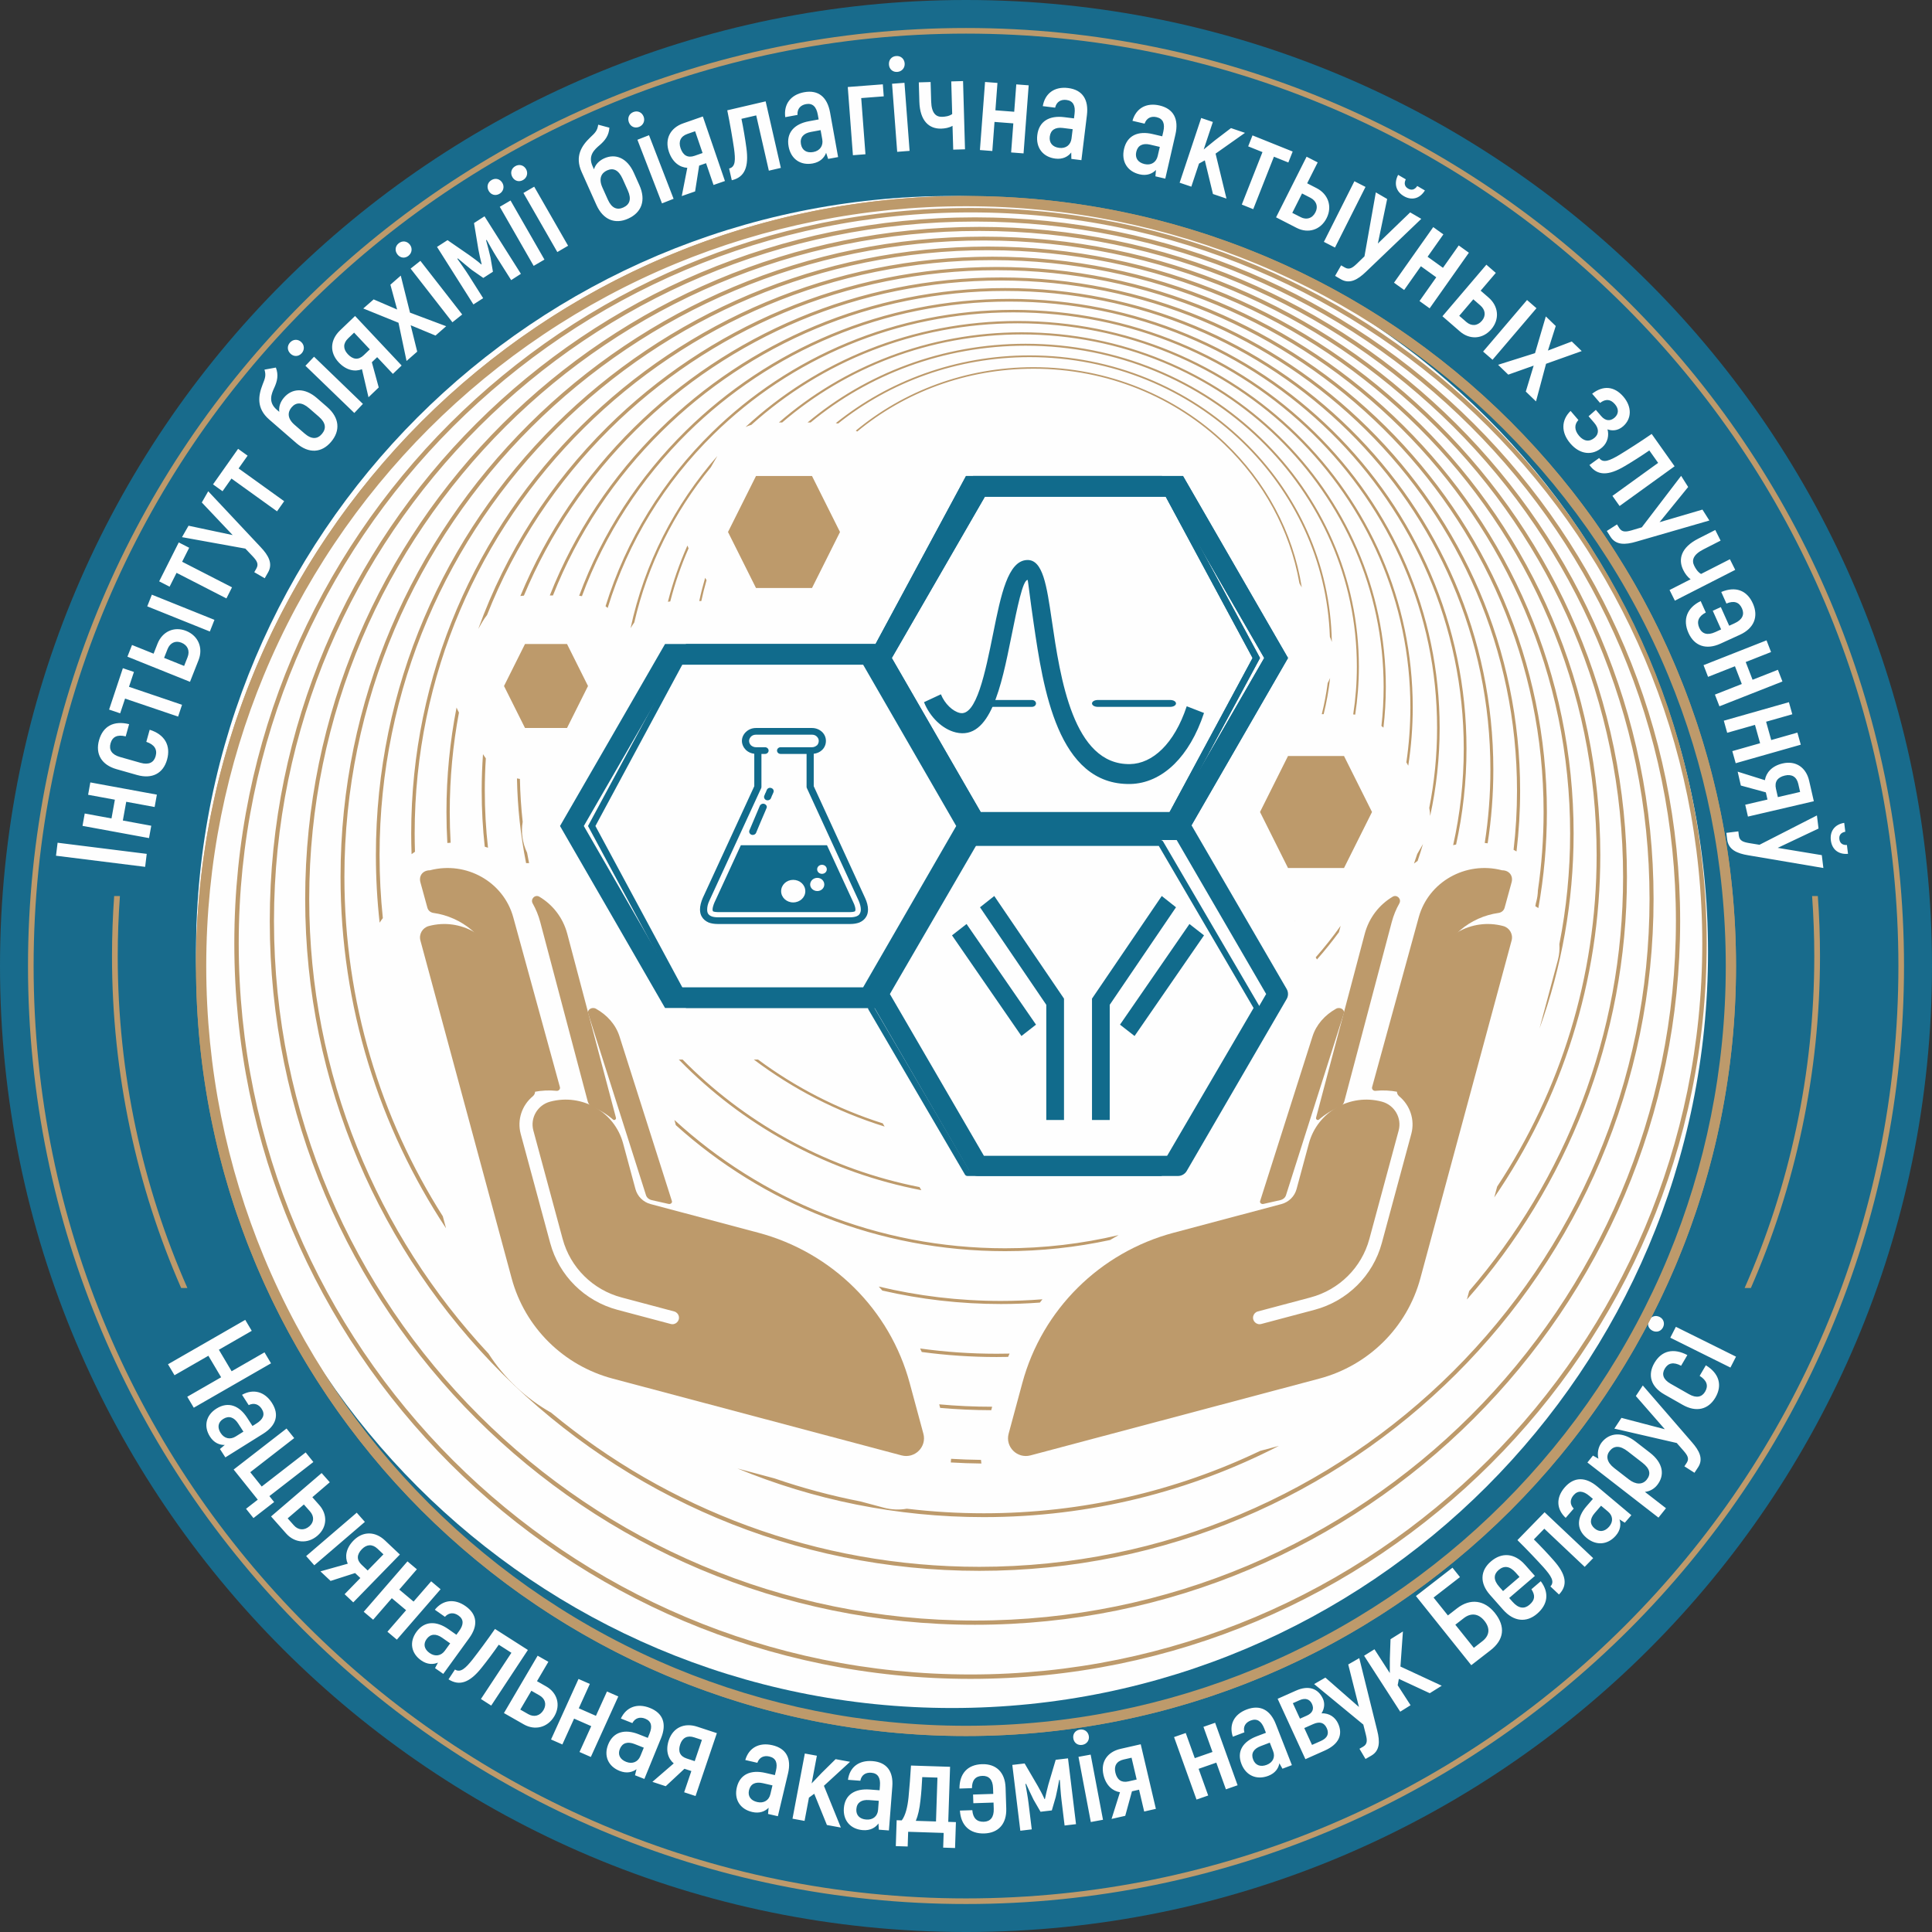 <svg width="128" height="128" viewBox="0 0 128 128" fill="none" xmlns="http://www.w3.org/2000/svg">
<rect x="0" y="0" width="128" height="128" fill="#333333" stroke="none"/>
<path fill-rule="evenodd" clip-rule="evenodd" d="M64 0C99.346 0 128 28.654 128 64C128 99.346 99.346 128 64 128C28.654 128 0 99.346 0 64C0 28.654 28.654 0 64 0Z" fill="#186B8C"/>
<path d="M17.524 89.597L15.346 90.849L14.501 89.424L16.679 88.171L16.248 87.445L11.13 90.386L11.562 91.113L13.806 89.823L14.651 91.248L12.407 92.538L12.838 93.265L17.956 90.323L17.524 89.597ZM18.013 92.94C17.532 92.194 16.78 91.993 16.036 92.409L16.476 93.092C16.834 92.917 17.144 93.039 17.339 93.341C17.58 93.714 17.434 94.032 16.991 94.31L16.727 94.475L16.377 93.933C15.851 93.117 15.117 92.836 14.346 93.319C13.638 93.761 13.476 94.504 13.916 95.186C14.18 95.594 14.545 95.741 14.89 95.732L14.572 96.001L14.931 96.556L17.432 94.992C18.297 94.451 18.526 93.735 18.013 92.94ZM15.612 95.172C15.255 95.396 14.862 95.315 14.622 94.943C14.381 94.57 14.447 94.222 14.79 94.008C15.162 93.775 15.509 93.894 15.777 94.309L16.127 94.85L15.612 95.172ZM16.3 99.961L16.792 100.576L18.162 99.513L17.848 99.121L20.761 96.862L20.252 96.227L17.34 98.486L16.58 97.537L19.492 95.278L18.984 94.643L15.48 97.361L17.078 99.357L16.3 99.961ZM21.155 99.716L20.694 99.194L21.849 98.203L21.309 97.594L17.958 100.468L18.959 101.599C19.516 102.227 20.374 102.309 21.031 101.745C21.682 101.186 21.711 100.344 21.155 99.716ZM23.634 100.22L20.283 103.094L20.823 103.704L24.174 100.829L23.634 100.22ZM19.466 101.054L19.059 100.595L20.132 99.676L20.538 100.134C20.821 100.455 20.818 100.844 20.493 101.124C20.148 101.419 19.749 101.375 19.466 101.054ZM25.504 102.057C24.863 101.451 24.042 101.427 23.415 102.07C22.911 102.587 22.839 103.155 23.04 103.599L21.23 104.107L21.902 104.741L23.526 104.219L23.874 104.548L22.831 105.619L23.405 106.161L26.494 102.992L25.504 102.057ZM24.36 104.049L23.957 103.668C23.615 103.345 23.632 102.991 23.977 102.636C24.3 102.306 24.671 102.286 25.013 102.609L25.404 102.979L24.36 104.049ZM28.566 104.766L27.4 106.109L26.453 105.314L27.619 103.97L26.995 103.445L24.098 106.785L24.722 107.31L25.959 105.884L26.905 106.68L25.668 108.106L26.293 108.631L29.19 105.291L28.566 104.766ZM30.844 106.41C30.114 105.896 29.34 105.988 28.809 106.649L29.478 107.118C29.743 106.824 30.077 106.823 30.373 107.031C30.739 107.287 30.725 107.636 30.42 108.057L30.238 108.308L29.707 107.935C28.908 107.374 28.121 107.384 27.59 108.116C27.103 108.788 27.236 109.537 27.905 110.006C28.304 110.287 28.699 110.288 29.016 110.152L28.823 110.518L29.368 110.9L31.088 108.526C31.684 107.705 31.623 106.956 30.844 106.41ZM29.471 109.366C29.225 109.705 28.831 109.776 28.465 109.519C28.1 109.263 28.029 108.916 28.265 108.59C28.521 108.238 28.888 108.219 29.294 108.505L29.825 108.877L29.471 109.366ZM29.715 111.26C30.453 111.732 31.135 111.462 31.905 110.494C32.229 110.095 32.751 109.395 33.044 108.966L33.882 109.502L31.863 112.563L32.544 112.999L34.974 109.315L32.794 107.922C32.309 108.626 31.697 109.447 31.304 109.951C30.86 110.502 30.52 110.85 30.143 110.61L29.715 111.26ZM36.185 111.729L35.577 111.383L36.331 110.098L35.62 109.694L33.387 113.495L34.706 114.247C35.438 114.664 36.282 114.46 36.727 113.703C37.163 112.96 36.918 112.146 36.185 111.729ZM35.005 113.57L34.47 113.265L35.204 112.017L35.739 112.322C36.112 112.535 36.233 112.911 36.009 113.294C35.78 113.683 35.379 113.783 35.005 113.57ZM40.214 112.065L39.482 113.678L38.346 113.178L39.078 111.565L38.328 111.235L36.508 115.245L37.258 115.575L38.035 113.863L39.171 114.362L38.394 116.074L39.144 116.404L40.964 112.394L40.214 112.065ZM43.055 113.154C42.222 112.824 41.492 113.091 41.134 113.857L41.895 114.159C42.083 113.811 42.407 113.732 42.745 113.866C43.161 114.031 43.231 114.373 43.035 114.853L42.918 115.139L42.313 114.899C41.403 114.538 40.64 114.73 40.298 115.565C39.985 116.33 40.294 117.027 41.055 117.329C41.511 117.51 41.895 117.419 42.17 117.214L42.07 117.615L42.691 117.86L43.797 115.155C44.179 114.219 43.942 113.505 43.055 113.154ZM42.425 116.345C42.267 116.731 41.901 116.892 41.484 116.727C41.068 116.562 40.916 116.241 41.068 115.87C41.232 115.468 41.584 115.365 42.048 115.549L42.653 115.788L42.425 116.345ZM46.193 114.398C45.35 114.121 44.598 114.444 44.311 115.29C44.08 115.97 44.262 116.513 44.637 116.83L43.223 118.052L44.106 118.342L45.346 117.186L45.804 117.336L45.327 118.743L46.082 118.991L47.494 114.825L46.193 114.398ZM46.027 116.68L45.497 116.506C45.047 116.358 44.908 116.031 45.066 115.565C45.213 115.13 45.54 114.956 45.989 115.104L46.503 115.272L46.027 116.68ZM51.166 115.623C50.292 115.422 49.612 115.796 49.377 116.606L50.176 116.79C50.308 116.418 50.616 116.292 50.971 116.373C51.408 116.474 51.53 116.802 51.41 117.305L51.339 117.605L50.704 117.459C49.748 117.239 49.024 117.544 48.816 118.42C48.626 119.224 49.038 119.866 49.838 120.05C50.316 120.16 50.681 120.013 50.922 119.768L50.885 120.179L51.536 120.329L52.21 117.489C52.443 116.507 52.098 115.837 51.166 115.623ZM51.039 118.871C50.943 119.277 50.605 119.49 50.168 119.39C49.731 119.289 49.532 118.995 49.624 118.606C49.724 118.184 50.056 118.029 50.543 118.141L51.178 118.287L51.039 118.871ZM54.785 120.911L55.709 121.08L54.587 118.314L56.318 116.724L55.361 116.549L54.44 117.457L53.773 118.157L54.12 116.321L53.322 116.175L52.505 120.493L53.304 120.639L53.595 119.099L53.945 118.841L54.785 120.911ZM57.797 116.677C56.902 116.61 56.288 117.082 56.181 117.918L57 117.979C57.072 117.592 57.357 117.421 57.72 117.448C58.167 117.482 58.339 117.787 58.299 118.302L58.275 118.61L57.626 118.561C56.646 118.488 55.978 118.897 55.908 119.795C55.845 120.617 56.352 121.19 57.171 121.252C57.66 121.288 57.999 121.088 58.199 120.81L58.226 121.222L58.893 121.272L59.118 118.364C59.196 117.358 58.751 116.748 57.797 116.677ZM58.175 119.906C58.143 120.322 57.843 120.583 57.395 120.55C56.948 120.516 56.705 120.255 56.736 119.857C56.769 119.424 57.073 119.222 57.571 119.259L58.221 119.308L58.175 119.906ZM59.349 122.31L60.136 122.335L60.168 121.36L62.52 121.436L62.488 122.41L63.275 122.436L63.332 120.72L62.824 120.703L62.945 117.055L60.355 116.972C60.316 117.671 60.258 118.378 60.193 119.077C60.13 119.692 60.001 120.263 59.744 120.605L59.406 120.594L59.349 122.31ZM60.675 120.635C60.822 120.289 60.922 119.842 60.982 119.285C61.042 118.77 61.076 118.254 61.101 117.738L62.108 117.771L62.012 120.677L60.675 120.635ZM65.062 116.881C64.098 116.912 63.567 117.505 63.566 118.497L64.395 118.47C64.394 117.937 64.631 117.671 65.08 117.656C65.511 117.643 65.774 117.901 65.792 118.459L65.805 118.85L64.468 118.893L64.487 119.468L65.824 119.425L65.838 119.842C65.856 120.4 65.612 120.683 65.18 120.696C64.723 120.711 64.461 120.461 64.418 119.929L63.597 119.955C63.656 120.954 64.267 121.501 65.214 121.471C66.145 121.441 66.701 120.84 66.667 119.815L66.622 118.432C66.588 117.416 65.993 116.852 65.062 116.881ZM69.943 116.591L69.454 118.243C69.373 118.564 69.291 118.867 69.228 119.193L69.203 119.196C69.072 118.893 68.919 118.617 68.756 118.326L67.884 116.834L67.068 116.93L67.599 121.291L68.356 121.201L68.145 119.472C68.09 119.017 68.002 118.574 67.939 118.196L67.98 118.182C68.152 118.548 68.317 118.923 68.474 119.232L68.938 120.033L69.686 119.945L69.945 119.058C70.023 118.722 70.102 118.318 70.174 117.924L70.217 117.927C70.246 118.309 70.267 118.76 70.322 119.215L70.532 120.945L71.289 120.855L70.758 116.495L69.943 116.591ZM71.715 115.601C72.014 115.546 72.189 115.285 72.136 115.006C72.081 114.712 71.824 114.538 71.524 114.593C71.225 114.648 71.057 114.899 71.113 115.194C71.167 115.481 71.415 115.656 71.715 115.601ZM72.269 120.713L73.076 120.565L72.259 116.247L71.452 116.395L72.269 120.713ZM74.24 115.866C73.374 116.062 72.904 116.725 73.108 117.594C73.271 118.292 73.714 118.662 74.201 118.74L73.643 120.509L74.55 120.303L74.995 118.679L75.466 118.572L75.805 120.018L76.58 119.841L75.576 115.562L74.24 115.866ZM75.307 117.898L74.763 118.022C74.301 118.127 74.009 117.92 73.897 117.441C73.792 116.994 73.979 116.678 74.441 116.573L74.968 116.453L75.307 117.898ZM79.731 114.408L80.33 116.073L79.157 116.482L78.558 114.816L77.784 115.086L79.272 119.226L80.046 118.957L79.411 117.189L80.584 116.78L81.22 118.548L81.994 118.278L80.505 114.138L79.731 114.408ZM82.596 113.258C81.758 113.576 81.41 114.262 81.678 115.062L82.444 114.771C82.341 114.391 82.524 114.116 82.863 113.988C83.282 113.829 83.57 114.032 83.759 114.514L83.871 114.802L83.263 115.033C82.347 115.38 81.922 116.033 82.251 116.872C82.552 117.642 83.26 117.945 84.026 117.655C84.485 117.481 84.703 117.157 84.762 116.822L84.966 117.182L85.591 116.945L84.525 114.224C84.157 113.283 83.489 112.92 82.596 113.258ZM84.346 116.015C84.499 116.404 84.341 116.767 83.922 116.926C83.504 117.085 83.171 116.952 83.025 116.579C82.866 116.174 83.053 115.863 83.519 115.686L84.127 115.455L84.346 116.015ZM87.553 113.514C87.755 113.205 87.781 112.837 87.648 112.548C87.331 111.857 86.691 111.639 85.866 112.007L84.647 112.549L86.487 116.55L87.767 115.98C88.716 115.558 88.984 114.908 88.652 114.186C88.471 113.792 88.089 113.486 87.553 113.514ZM85.655 112.841L86.102 112.642C86.488 112.47 86.779 112.578 86.922 112.89C87.076 113.224 86.959 113.495 86.581 113.664L86.126 113.866L85.655 112.841ZM87.512 115.344L86.925 115.605L86.412 114.489L86.999 114.228C87.438 114.032 87.734 114.129 87.901 114.493C88.069 114.858 87.951 115.148 87.512 115.344ZM89.324 110.276L90.033 113.091L87.81 111.145L87.065 111.574L90.323 114.257L90.491 114.922C90.58 115.286 90.609 115.549 90.309 115.722L90.068 115.86L90.469 116.537L90.849 116.318C91.427 115.986 91.428 115.377 91.244 114.653L90.055 109.855L89.324 110.276ZM94.726 112.18L95.519 111.684L92.783 110.413L92.947 108.089L92.126 108.602L92.081 109.885L92.078 110.844L91.061 109.268L90.375 109.697L92.768 113.404L93.454 112.975L92.6 111.653L92.678 111.229L94.726 112.18ZM96.532 106.557L95.927 107.027L94.978 105.842L96.727 104.486L96.23 103.864L93.809 105.741L97.476 110.323L98.753 109.333C99.644 108.642 99.767 107.772 99.034 106.856C98.363 106.018 97.423 105.866 96.532 106.557ZM98.21 108.735L97.645 109.174L96.419 107.642L96.984 107.204C97.437 106.853 97.94 106.876 98.349 107.387C98.763 107.904 98.662 108.385 98.21 108.735ZM101.461 105.291C101.721 105.699 101.706 105.999 101.329 106.322C100.991 106.612 100.609 106.575 100.209 106.122L99.987 105.871L101.691 104.409L101.04 103.674C100.345 102.888 99.497 102.831 98.776 103.45C98.067 104.057 98.022 104.881 98.717 105.666L99.59 106.653C100.291 107.445 101.131 107.519 101.834 106.917C102.561 106.293 102.646 105.513 102.08 104.76L101.461 105.291ZM99.288 104.016C99.639 103.715 100.021 103.741 100.422 104.193L100.672 104.476L99.581 105.412L99.33 105.129C98.93 104.677 98.95 104.306 99.288 104.016ZM103.286 105.64C103.895 105.015 103.755 104.305 102.933 103.378C102.596 102.99 101.995 102.354 101.623 101.99L102.314 101.281L104.99 103.808L105.552 103.231L102.333 100.19L100.534 102.036C101.145 102.637 101.849 103.382 102.279 103.857C102.745 104.39 103.028 104.785 102.718 105.104L103.286 105.64ZM103.665 98.545C103.083 99.217 103.108 99.983 103.731 100.562L104.264 99.947C103.989 99.661 104.017 99.334 104.253 99.061C104.545 98.725 104.896 98.769 105.295 99.104L105.534 99.305L105.11 99.793C104.473 100.528 104.415 101.301 105.11 101.885C105.747 102.421 106.517 102.355 107.05 101.741C107.369 101.373 107.404 100.986 107.294 100.663L107.648 100.884L108.082 100.384L105.829 98.49C105.05 97.835 104.287 97.829 103.665 98.545ZM106.538 100.149C106.86 100.419 106.897 100.813 106.606 101.149C106.315 101.484 105.958 101.524 105.649 101.264C105.314 100.983 105.327 100.621 105.651 100.247L106.074 99.759L106.538 100.149ZM106.124 95.554C105.878 95.862 105.81 96.297 105.9 96.642L105.537 96.436L105.17 96.894L109.878 100.546L110.376 99.924L108.98 98.841C109.295 98.81 109.589 98.645 109.788 98.396C110.323 97.728 110.176 96.915 109.325 96.254L108.361 95.507C107.503 94.841 106.648 94.9 106.124 95.554ZM108.807 96.903C109.319 97.3 109.393 97.665 109.099 98.031C108.821 98.378 108.375 98.371 107.916 98.015L106.945 97.262C106.446 96.875 106.384 96.455 106.646 96.128C106.928 95.775 107.324 95.752 107.842 96.155L108.807 96.903ZM108.379 92.49L110.299 94.691L107.425 93.937L106.955 94.65L111.09 95.603L111.545 96.123C111.791 96.409 111.937 96.631 111.747 96.918L111.595 97.148L112.263 97.575L112.503 97.212C112.867 96.659 112.59 96.115 112.094 95.55L108.84 91.791L108.379 92.49ZM113.648 92.595C114.122 91.787 113.906 90.99 113.017 90.455L112.606 91.154C113.085 91.456 113.199 91.81 112.97 92.199C112.754 92.567 112.385 92.646 111.894 92.366L110.678 91.674C110.187 91.394 110.079 91.044 110.296 90.676C110.52 90.294 110.878 90.219 111.377 90.484L111.792 89.777C110.881 89.296 110.093 89.473 109.61 90.296C109.144 91.089 109.368 91.872 110.262 92.381L111.479 93.073C112.38 93.587 113.181 93.388 113.648 92.595ZM110.179 87.94C110.316 87.672 110.211 87.377 109.954 87.25C109.682 87.115 109.386 87.211 109.249 87.479C109.112 87.746 109.213 88.03 109.485 88.165C109.75 88.296 110.042 88.208 110.179 87.94ZM114.646 90.604L115.015 89.882L111.031 87.905L110.661 88.627L114.646 90.604Z" fill="#FEFEFE"/>
<path d="M3.71 56.694L9.616 57.431L9.721 56.571L3.816 55.833L3.71 56.694ZM5.837 52.656L7.61 52.982L7.387 54.223L5.613 53.897L5.466 54.716L9.873 55.526L10.021 54.708L8.139 54.361L8.363 53.12L10.245 53.466L10.393 52.647L5.985 51.837L5.837 52.656ZM11.069 50.325C11.328 49.4 10.916 48.659 9.917 48.348L9.693 49.149C10.235 49.33 10.435 49.655 10.311 50.101C10.193 50.522 9.854 50.693 9.306 50.537L7.947 50.151C7.399 49.995 7.207 49.672 7.324 49.251C7.446 48.813 7.775 48.648 8.328 48.788L8.554 47.978C7.546 47.727 6.824 48.101 6.561 49.043C6.307 49.952 6.723 50.676 7.722 50.96L9.08 51.346C10.086 51.633 10.816 51.234 11.069 50.325ZM8.14 44.27L7.228 47.011L7.961 47.26L8.286 46.284L11.8 47.476L12.06 46.695L8.546 45.503L8.874 44.518L8.14 44.27ZM10.437 42.645L10.176 43.307L8.747 42.732L8.442 43.506L12.588 45.172L13.154 43.737C13.469 42.94 13.149 42.127 12.335 41.8C11.53 41.477 10.752 41.848 10.437 42.645ZM9.756 40.172L13.903 41.839L14.208 41.066L10.061 39.399L9.756 40.172ZM12.428 43.538L12.198 44.12L10.871 43.586L11.101 43.004C11.262 42.597 11.616 42.417 12.019 42.579C12.446 42.75 12.588 43.131 12.428 43.538ZM11.843 35.937L10.545 38.516L11.235 38.87L11.697 37.952L15.001 39.647L15.371 38.912L12.067 37.217L12.533 36.291L11.843 35.937ZM13.37 33.291L15.414 35.451L12.491 34.83L12.058 35.588L16.256 36.347L16.741 36.857C17.002 37.138 17.16 37.359 16.986 37.664L16.846 37.909L17.538 38.312L17.759 37.926C18.095 37.338 17.788 36.793 17.261 36.239L13.795 32.547L13.37 33.291ZM15.775 29.736L14.113 32.092L14.743 32.545L15.335 31.706L18.354 33.877L18.827 33.206L15.808 31.035L16.405 30.189L15.775 29.736ZM18.812 26.345C18.568 26.631 18.46 26.956 18.503 27.287L18.328 27.136C17.755 26.638 17.98 26.097 18.183 25.662C18.369 25.246 18.465 24.843 18.278 24.352L17.523 24.489C17.635 24.87 17.57 25.051 17.397 25.478C17.114 26.206 16.971 27.044 17.835 27.794L19.633 29.356C20.458 30.072 21.309 30.008 21.93 29.279C22.562 28.537 22.498 27.678 21.673 26.962L20.997 26.374C20.185 25.669 19.35 25.714 18.812 26.345ZM21.124 27.606C21.595 28.014 21.629 28.395 21.324 28.753C21.03 29.098 20.647 29.127 20.176 28.718L19.512 28.142C19.016 27.711 19.058 27.294 19.318 26.988C19.612 26.643 19.997 26.626 20.486 27.052L21.124 27.606ZM19.977 23.415C20.189 23.192 20.176 22.87 19.967 22.669C19.746 22.455 19.433 22.462 19.222 22.685C19.01 22.909 19.023 23.218 19.244 23.431C19.459 23.639 19.766 23.638 19.977 23.415ZM23.474 27.361L24.044 26.759L20.806 23.633L20.236 24.234L23.474 27.361ZM22.526 21.892C21.878 22.513 21.815 23.343 22.441 24.009C22.944 24.544 23.519 24.644 23.981 24.462L24.414 26.319L25.092 25.669L24.636 24L24.988 23.663L26.029 24.771L26.609 24.216L23.525 20.935L22.526 21.892ZM24.502 23.146L24.095 23.536C23.75 23.867 23.39 23.833 23.044 23.466C22.723 23.124 22.72 22.747 23.066 22.416L23.46 22.038L24.502 23.146ZM29.56 21.613L27.164 20.713L26.552 18.26L25.865 18.862L26.311 20.506L24.755 19.836L24.068 20.438L26.401 21.383L26.935 23.915L27.641 23.296L27.209 21.549L28.854 22.232L29.56 21.613ZM27.062 16.948C27.302 16.757 27.334 16.437 27.155 16.208C26.966 15.965 26.656 15.927 26.415 16.119C26.175 16.31 26.144 16.617 26.334 16.86C26.518 17.096 26.821 17.139 27.062 16.948ZM29.974 21.351L30.622 20.836L27.852 17.282L27.204 17.796L29.974 21.351ZM31.405 14.778L31.694 16.527C31.763 16.859 31.823 17.177 31.91 17.507L31.889 17.521C31.636 17.297 31.376 17.108 31.099 16.91L29.649 15.91L28.954 16.358L31.365 20.17L32.01 19.755L31.054 18.243C30.802 17.845 30.527 17.473 30.302 17.149L30.333 17.119C30.651 17.382 30.967 17.657 31.245 17.875L32.02 18.414L32.658 18.003L32.499 17.067C32.421 16.72 32.313 16.311 32.203 15.913L32.244 15.897C32.44 16.239 32.658 16.648 32.91 17.046L33.866 18.558L34.511 18.142L32.1 14.33L31.405 14.778ZM33.09 12.841C33.355 12.686 33.431 12.374 33.286 12.121C33.133 11.854 32.831 11.773 32.566 11.928C32.301 12.083 32.228 12.383 32.381 12.651C32.53 12.91 32.825 12.996 33.09 12.841ZM35.357 17.615L36.071 17.198L33.825 13.284L33.112 13.701L35.357 17.615ZM34.657 11.925C34.922 11.77 34.998 11.458 34.853 11.205C34.7 10.938 34.398 10.857 34.133 11.012C33.868 11.167 33.795 11.467 33.948 11.735C34.097 11.994 34.392 12.08 34.657 11.925ZM36.924 16.699L37.638 16.282L35.392 12.368L34.679 12.785L36.924 16.699ZM40.026 10.493C39.685 10.649 39.451 10.897 39.352 11.216L39.257 11.005C38.945 10.309 39.375 9.914 39.741 9.606C40.083 9.308 40.339 8.984 40.374 8.46L39.633 8.261C39.575 8.655 39.441 8.792 39.105 9.105C38.544 9.644 38.065 10.343 38.534 11.391L39.512 13.573C39.96 14.573 40.759 14.878 41.626 14.481C42.51 14.078 42.811 13.272 42.362 12.271L41.994 11.45C41.553 10.465 40.777 10.15 40.026 10.493ZM41.596 12.621C41.851 13.192 41.723 13.552 41.297 13.746C40.887 13.934 40.527 13.797 40.271 13.226L39.91 12.421C39.64 11.819 39.852 11.458 40.216 11.292C40.627 11.104 40.982 11.253 41.249 11.847L41.596 12.621ZM42.339 8.407C42.624 8.295 42.747 7.998 42.642 7.726C42.531 7.438 42.245 7.311 41.96 7.423C41.675 7.536 41.557 7.821 41.668 8.109C41.776 8.389 42.054 8.519 42.339 8.407ZM43.859 13.474L44.627 13.171L42.999 8.958L42.231 9.26L43.859 13.474ZM45.264 8.171C44.42 8.466 44.022 9.195 44.319 10.063C44.558 10.76 45.04 11.092 45.535 11.119L45.168 12.99L46.052 12.682L46.321 10.972L46.779 10.812L47.273 12.255L48.029 11.992L46.565 7.717L45.264 8.171ZM46.548 10.138L46.018 10.323C45.568 10.48 45.254 10.299 45.09 9.821C44.938 9.375 45.09 9.031 45.54 8.874L46.054 8.695L46.548 10.138ZM48.483 11.942C49.345 11.741 49.623 11.051 49.45 9.796C49.383 9.275 49.234 8.393 49.123 7.873L50.101 7.645L50.938 11.308L51.733 11.123L50.726 6.715L48.183 7.308C48.361 8.165 48.537 9.199 48.632 9.846C48.727 10.564 48.745 11.062 48.305 11.164L48.483 11.942ZM53.274 6.11C52.387 6.273 51.913 6.901 52.025 7.762L52.837 7.613C52.807 7.208 53.039 6.965 53.399 6.898C53.842 6.817 54.088 7.077 54.182 7.601L54.239 7.913L53.595 8.032C52.625 8.21 52.081 8.79 52.246 9.702C52.397 10.537 53.038 10.978 53.849 10.829C54.334 10.739 54.611 10.453 54.733 10.125L54.866 10.528L55.527 10.407L54.994 7.451C54.809 6.43 54.219 5.936 53.274 6.11ZM54.477 9.23C54.553 9.652 54.328 9.99 53.885 10.072C53.442 10.153 53.138 9.956 53.065 9.551C52.986 9.112 53.229 8.831 53.723 8.741L54.367 8.622L54.477 9.23ZM58.49 5.587L56.167 5.765L56.508 10.284L57.339 10.22L57.058 6.498L58.55 6.383L58.49 5.587ZM59.451 4.764C59.756 4.741 59.959 4.493 59.937 4.202C59.914 3.894 59.677 3.688 59.372 3.712C59.066 3.735 58.871 3.974 58.895 4.282C58.917 4.582 59.146 4.788 59.451 4.764ZM59.441 10.059L60.263 9.995L59.923 5.486L59.101 5.549L59.441 10.059ZM63.023 5.394L63.085 7.556C62.868 7.708 62.605 7.733 62.41 7.739C62.01 7.75 61.714 7.501 61.692 6.712L61.655 5.434L60.873 5.457L60.91 6.735C60.947 8.013 61.557 8.545 62.356 8.522C62.602 8.515 62.865 8.472 63.107 8.337L63.153 9.915L63.934 9.892L63.805 5.371L63.023 5.394ZM67.331 5.59L67.194 7.404L65.948 7.308L66.084 5.494L65.262 5.431L64.922 9.941L65.744 10.004L65.889 8.078L67.135 8.174L66.99 10.1L67.813 10.163L68.153 5.653L67.331 5.59ZM70.767 5.832C69.872 5.72 69.234 6.176 69.087 7.032L69.905 7.133C69.996 6.739 70.29 6.576 70.653 6.622C71.1 6.677 71.257 7 71.193 7.528L71.154 7.843L70.504 7.762C69.526 7.64 68.836 8.029 68.723 8.949C68.62 9.792 69.102 10.406 69.92 10.508C70.409 10.569 70.758 10.379 70.972 10.103L70.98 10.528L71.646 10.611L72.011 7.63C72.137 6.599 71.72 5.951 70.767 5.832ZM70.991 9.172C70.939 9.598 70.626 9.852 70.178 9.797C69.731 9.741 69.5 9.461 69.55 9.052C69.604 8.609 69.919 8.415 70.417 8.478L71.067 8.559L70.991 9.172ZM76.825 6.989C75.947 6.784 75.264 7.17 75.029 8.005L75.832 8.193C75.964 7.81 76.273 7.679 76.629 7.763C77.068 7.866 77.191 8.203 77.072 8.721L77.001 9.031L76.363 8.881C75.403 8.656 74.676 8.97 74.469 9.873C74.278 10.701 74.694 11.362 75.497 11.55C75.977 11.663 76.344 11.511 76.585 11.259L76.549 11.682L77.203 11.836L77.875 8.909C78.108 7.898 77.76 7.208 76.825 6.989ZM76.701 10.335C76.605 10.753 76.267 10.973 75.828 10.87C75.389 10.767 75.188 10.465 75.28 10.063C75.38 9.629 75.713 9.469 76.202 9.583L76.84 9.733L76.701 10.335ZM80.362 12.854L81.257 13.157L80.535 10.178L82.483 8.802L81.556 8.487L80.511 9.283L79.749 9.902L80.355 8.08L79.582 7.817L78.154 12.105L78.928 12.367L79.437 10.838L79.822 10.624L80.362 12.854ZM85.643 10.04L82.981 8.97L82.695 9.696L83.642 10.077L82.272 13.553L83.03 13.858L84.401 10.382L85.356 10.766L85.643 10.04ZM87.232 12.467L86.603 12.144L87.3 10.759L86.565 10.382L84.543 14.399L85.907 15.099C86.665 15.488 87.496 15.24 87.892 14.452C88.285 13.671 87.99 12.856 87.232 12.467ZM89.733 12.007L87.711 16.024L88.446 16.401L90.468 12.384L89.733 12.007ZM86.17 14.386L85.617 14.103L86.264 12.817L86.817 13.101C87.204 13.3 87.35 13.673 87.153 14.063C86.945 14.476 86.557 14.585 86.17 14.386ZM93.011 12.996C93.519 13.292 94.055 13.178 94.404 12.618L93.896 12.322C93.733 12.574 93.516 12.627 93.288 12.494C93.067 12.365 93.004 12.15 93.137 11.881L92.629 11.585C92.329 12.163 92.495 12.696 93.011 12.996ZM93.427 14.071L91.287 16.134L91.903 13.183L91.152 12.746L90.399 16.984L89.894 17.473C89.616 17.737 89.397 17.897 89.095 17.721L88.852 17.58L88.453 18.279L88.836 18.502C89.418 18.84 89.958 18.53 90.507 17.998L94.164 14.5L93.427 14.071ZM96.645 16.261L95.6 17.743L94.582 17.011L95.627 15.529L94.956 15.046L92.356 18.73L93.028 19.213L94.138 17.64L95.156 18.372L94.046 19.945L94.718 20.428L97.317 16.744L96.645 16.261ZM98.632 19.722L98.097 19.258L99.101 18.08L98.476 17.537L95.565 20.953L96.725 21.96C97.37 22.52 98.235 22.479 98.806 21.809C99.371 21.145 99.277 20.282 98.632 19.722ZM101.17 19.877L98.259 23.293L98.884 23.835L101.795 20.42L101.17 19.877ZM97.149 21.332L96.678 20.923L97.61 19.83L98.08 20.239C98.409 20.524 98.463 20.922 98.18 21.254C97.88 21.605 97.477 21.617 97.149 21.332ZM101.764 26.594L102.43 24.102L104.793 23.26L104.135 22.625L102.555 23.226L103.072 21.599L102.415 20.965L101.699 23.397L99.251 24.168L99.927 24.821L101.609 24.224L101.088 25.942L101.764 26.594ZM106.501 28.445C106.783 28.551 107.174 28.56 107.539 28.24C108.111 27.739 108.129 26.949 107.55 26.275C106.948 25.576 106.204 25.523 105.484 26.086L106.008 26.695C106.383 26.411 106.701 26.44 106.996 26.783C107.269 27.101 107.24 27.433 106.971 27.67C106.675 27.929 106.353 27.881 106.086 27.571L105.729 27.156L105.247 27.578L105.621 28.012C105.939 28.381 105.944 28.741 105.655 28.994C105.308 29.298 104.933 29.241 104.621 28.878C104.292 28.495 104.3 28.113 104.573 27.828L104.055 27.225C103.441 27.821 103.402 28.639 104.043 29.384C104.667 30.11 105.492 30.217 106.152 29.638C106.531 29.306 106.607 28.818 106.501 28.445ZM105.305 30.808C105.819 31.534 106.557 31.529 107.638 30.886C108.09 30.623 108.838 30.146 109.272 29.843L109.856 30.667L106.827 32.854L107.302 33.524L110.946 30.893L109.428 28.75C108.712 29.245 107.834 29.805 107.279 30.143C106.659 30.506 106.21 30.714 105.948 30.344L105.305 30.808ZM112.792 33.762L109.951 34.596L111.845 32.264L111.379 31.526L108.774 34.936L108.103 35.135C107.735 35.239 107.468 35.279 107.28 34.983L107.13 34.744L106.456 35.178L106.694 35.554C107.055 36.126 107.676 36.102 108.407 35.886L113.25 34.485L112.792 33.762ZM114.611 37.051L112.698 38.026C112.47 37.892 112.336 37.663 112.248 37.486C112.067 37.126 112.165 36.75 112.863 36.394L113.994 35.817L113.641 35.113L112.51 35.689C111.38 36.266 111.162 37.05 111.523 37.77C111.634 37.992 111.783 38.214 112.008 38.378L110.612 39.09L110.964 39.795L114.963 37.755L114.611 37.051ZM116.134 39.985C115.735 39.094 114.972 38.83 114.037 39.22L114.38 39.986C114.883 39.775 115.224 39.892 115.41 40.307C115.589 40.705 115.446 41.053 114.927 41.29L114.563 41.456L114.009 40.221L113.475 40.465L114.029 41.7L113.641 41.877C113.122 42.114 112.762 41.996 112.583 41.598C112.394 41.175 112.529 40.831 113.014 40.581L112.674 39.823C111.755 40.271 111.474 41.059 111.866 41.934C112.252 42.794 113.032 43.079 113.985 42.644L115.271 42.057C116.216 41.625 116.519 40.846 116.134 39.985ZM117.791 44.375L116.112 45.036L115.658 43.861L117.337 43.2L117.037 42.424L112.864 44.068L113.163 44.843L114.945 44.141L115.399 45.317L113.617 46.019L113.917 46.794L118.091 45.151L117.791 44.375ZM119.082 48.537L117.348 49.03L117.009 47.816L118.744 47.322L118.52 46.521L114.207 47.748L114.431 48.549L116.272 48.025L116.611 49.24L114.77 49.764L114.994 50.565L119.306 49.338L119.082 48.537ZM119.861 51.729C119.661 50.851 118.984 50.374 118.098 50.581C117.386 50.747 117.008 51.196 116.929 51.69L115.125 51.124L115.335 52.044L116.991 52.495L117.1 52.972L115.626 53.315L115.806 54.101L120.171 53.084L119.861 51.729ZM117.788 52.811L117.662 52.26C117.555 51.791 117.766 51.495 118.255 51.381C118.71 51.275 119.033 51.464 119.14 51.933L119.262 52.468L117.788 52.811ZM121.298 55.673C121.37 56.261 121.783 56.624 122.435 56.569L122.363 55.981C122.066 56.001 121.894 55.858 121.862 55.594C121.831 55.338 121.963 55.158 122.256 55.104L122.184 54.516C121.546 54.621 121.225 55.077 121.298 55.673ZM120.699 56.656L117.778 56.173L120.483 54.893L120.376 54.024L116.571 55.969L115.881 55.856C115.505 55.791 115.246 55.711 115.203 55.361L115.169 55.08L114.376 55.179L114.43 55.622C114.513 56.295 115.083 56.544 115.834 56.666L120.803 57.508L120.699 56.656Z" fill="#FEFEFE"/>
<path d="M120.436 59.363C120.531 60.68 120.58 62.01 120.58 63.351C120.58 71.158 118.947 78.59 116 85.334H115.586C118.554 78.596 120.201 71.163 120.201 63.351C120.201 62.01 120.151 60.68 120.056 59.363H120.436ZM12.001 85.334C9.054 78.59 7.42 71.158 7.42 63.351C7.42 62.01 7.47 60.68 7.564 59.363H7.945C7.85 60.68 7.8 62.01 7.8 63.351C7.8 71.163 9.446 78.596 12.415 85.334H12.001Z" fill="#BD9A6B"/>
<path d="M64 1.855C81.161 1.855 96.698 8.811 107.944 20.057C119.19 31.303 126.146 46.839 126.146 64C126.146 81.161 119.19 96.698 107.944 107.944C96.698 119.19 81.161 126.146 64 126.146C46.839 126.146 31.303 119.19 20.057 107.944C8.811 96.698 1.855 81.161 1.855 64C1.855 46.839 8.811 31.303 20.057 20.057C31.303 8.811 46.839 1.855 64 1.855ZM107.681 20.32C96.502 9.141 81.058 2.227 64 2.227C46.942 2.227 31.499 9.141 20.32 20.32C9.141 31.499 2.227 46.942 2.227 64C2.227 81.058 9.141 96.502 20.32 107.681C31.499 118.859 46.942 125.774 64 125.774C81.058 125.774 96.502 118.859 107.681 107.681C118.859 96.502 125.774 81.058 125.774 64C125.774 46.942 118.859 31.499 107.681 20.32Z" fill="#BD9A6B"/>
<path fill-rule="evenodd" clip-rule="evenodd" d="M63.073 12.986C90.735 12.986 113.16 35.41 113.16 63.073C113.16 90.735 90.735 113.16 63.073 113.16C35.41 113.16 12.986 90.735 12.986 63.073C12.986 35.41 35.41 12.986 63.073 12.986Z" fill="#FEFEFE"/>
<path d="M64 12.986C78.088 12.986 90.842 18.696 100.073 27.927C109.305 37.159 115.015 49.913 115.015 64C115.015 78.088 109.305 90.842 100.073 100.073C90.842 109.305 78.088 115.015 64 115.015C49.913 115.015 37.159 109.305 27.927 100.073C18.696 90.842 12.986 78.088 12.986 64C12.986 49.913 18.696 37.159 27.927 27.927C37.159 18.696 49.913 12.986 64 12.986ZM99.857 28.143C90.681 18.967 78.003 13.291 64 13.291C49.997 13.291 37.32 18.967 28.143 28.143C18.967 37.32 13.291 49.997 13.291 64C13.291 78.003 18.967 90.681 28.143 99.857C37.32 109.034 49.997 114.71 64 114.71C78.003 114.71 90.681 109.034 99.857 99.857C109.034 90.681 114.71 78.003 114.71 64C114.71 49.997 109.034 37.32 99.857 28.143Z" fill="#BD9A6B"/>
<path d="M64 12.986C70.909 12.986 77.499 14.36 83.509 16.849C89.752 19.436 95.371 23.225 100.073 27.927C104.776 32.63 108.565 38.248 111.152 44.492C113.641 50.502 115.015 57.092 115.015 64C115.015 70.909 113.641 77.498 111.151 83.509C108.565 89.752 104.776 95.371 100.073 100.073C95.371 104.776 89.752 108.565 83.509 111.152C77.499 113.641 70.909 115.015 64 115.015C57.092 115.015 50.502 113.641 44.492 111.151C38.248 108.565 32.63 104.776 27.927 100.073C23.225 95.371 19.435 89.752 16.849 83.509C14.36 77.498 12.986 70.909 12.986 64C12.986 57.092 14.36 50.502 16.849 44.492C19.436 38.248 23.225 32.63 27.927 27.927C32.63 23.225 38.248 19.436 44.492 16.849C50.502 14.36 57.092 12.986 64 12.986ZM64.298 13.78C77.767 13.78 89.961 19.234 98.787 28.051C107.613 36.868 113.072 49.05 113.072 62.505C113.072 75.96 107.613 88.142 98.787 96.959C89.961 105.776 77.767 111.23 64.298 111.23C50.83 111.23 38.636 105.776 29.81 96.959C20.983 88.142 15.524 75.96 15.524 62.505C15.524 49.05 20.983 36.868 29.81 28.051C38.636 19.234 50.83 13.78 64.298 13.78ZM98.58 28.257C89.807 19.493 77.686 14.072 64.298 14.072C50.91 14.072 38.789 19.493 30.016 28.257C21.243 37.022 15.816 49.13 15.816 62.505C15.816 75.879 21.243 87.988 30.016 96.753C38.789 105.517 50.91 110.938 64.298 110.938C77.686 110.938 89.807 105.517 98.58 96.753C107.354 87.988 112.78 75.879 112.78 62.505C112.78 49.13 107.354 37.022 98.58 28.257ZM64.593 14.4C77.495 14.4 89.175 19.619 97.63 28.056C106.084 36.492 111.314 48.148 111.314 61.023C111.314 73.897 106.084 85.553 97.63 93.99C89.175 102.426 77.495 107.645 64.593 107.645C51.692 107.645 40.011 102.426 31.557 93.99C23.102 85.553 17.873 73.897 17.873 61.023C17.873 48.148 23.102 36.492 31.557 28.056C40.011 19.619 51.692 14.4 64.593 14.4ZM97.432 28.253C89.028 19.867 77.418 14.679 64.593 14.679C51.769 14.679 40.158 19.867 31.754 28.253C23.351 36.639 18.152 48.225 18.152 61.023C18.152 73.82 23.351 85.406 31.754 93.792C40.158 102.179 51.769 107.366 64.593 107.366C77.418 107.366 89.028 102.179 97.432 93.792C105.836 85.406 111.034 73.82 111.034 61.023C111.034 48.225 105.836 36.639 97.432 28.253ZM64.886 15.033C77.221 15.033 88.388 20.016 96.47 28.072C104.553 36.129 109.553 47.259 109.553 59.553C109.553 71.846 104.553 82.977 96.47 91.033C88.388 99.089 77.221 104.072 64.886 104.072C52.552 104.072 41.385 99.089 33.301 91.033C25.219 82.977 20.219 71.846 20.219 59.553C20.219 47.259 25.219 36.129 33.301 28.072C41.385 20.016 52.552 15.033 64.886 15.033ZM96.281 28.261C88.247 20.253 77.147 15.299 64.886 15.299C52.625 15.299 41.525 20.253 33.491 28.261C25.456 36.269 20.486 47.332 20.486 59.553C20.486 71.191 24.994 81.779 32.364 89.679C33.408 91.299 34.834 92.646 36.518 93.596C44.211 99.971 54.099 103.806 64.886 103.806C77.147 103.806 88.247 98.853 96.281 90.845C104.316 82.836 109.286 71.773 109.286 59.553C109.286 47.332 104.316 36.269 96.281 28.261ZM65.176 15.678C76.944 15.678 87.597 20.426 95.308 28.102C103.02 35.778 107.789 46.382 107.789 58.096C107.789 68.825 103.786 78.624 97.186 86.094L97.336 85.536C103.693 78.161 107.534 68.575 107.534 58.096C107.534 46.452 102.793 35.911 95.128 28.282C87.463 20.652 76.873 15.932 65.176 15.932C53.479 15.932 42.889 20.652 35.224 28.282C27.559 35.911 22.818 46.452 22.818 58.096C22.818 66.361 25.208 74.071 29.336 80.578L29.551 81.379C25.133 74.695 22.562 66.694 22.562 58.096C22.562 46.382 27.332 35.778 35.044 28.102C42.755 20.426 53.409 15.678 65.176 15.678ZM84.727 95.794C78.871 98.809 72.224 100.513 65.176 100.513C59.395 100.513 53.883 99.366 48.856 97.29L51.316 97.949C53.162 98.585 55.065 99.097 57.016 99.476L58.544 99.886C59.073 100.027 59.593 100.043 60.081 99.956C61.752 100.155 63.452 100.259 65.176 100.259C71.734 100.259 77.944 98.775 83.486 96.126L84.727 95.794ZM65.464 16.336C76.664 16.336 86.804 20.848 94.144 28.144C101.484 35.439 106.024 45.518 106.024 56.65C106.024 65.062 103.431 72.872 98.998 79.334L99.191 78.615C103.357 72.307 105.781 64.76 105.781 56.65C105.781 45.584 101.268 35.566 93.972 28.314C86.677 21.063 76.597 16.577 65.464 16.577C54.331 16.577 44.251 21.063 36.955 28.314C29.66 35.566 25.147 45.584 25.147 56.65C25.147 58.061 25.221 59.455 25.364 60.828C25.287 60.925 25.217 61.026 25.152 61.131C24.988 59.66 24.904 58.165 24.904 56.65C24.904 45.518 29.444 35.439 36.783 28.144C44.123 20.848 54.264 16.336 65.464 16.336ZM65.019 96.962C64.339 96.955 63.663 96.931 62.991 96.891C63.001 96.811 63.008 96.731 63.013 96.65C63.669 96.689 64.329 96.713 64.993 96.721C64.999 96.802 65.007 96.882 65.019 96.962ZM65.749 17.006C76.383 17.006 86.009 21.283 92.977 28.198C99.945 35.112 104.256 44.665 104.256 55.218C104.256 59.753 103.458 64.104 101.997 68.14L103.214 63.6C103.307 63.249 103.338 62.896 103.311 62.552C103.779 60.179 104.025 57.727 104.025 55.218C104.025 44.729 99.741 35.233 92.814 28.359C85.888 21.486 76.319 17.235 65.749 17.235C55.18 17.235 45.611 21.486 38.684 28.359C31.758 35.233 27.473 44.729 27.473 55.218C27.473 55.624 27.481 56.028 27.493 56.431C27.415 56.48 27.34 56.533 27.268 56.589C27.252 56.133 27.243 55.676 27.243 55.218C27.243 44.665 31.553 35.112 38.521 28.198C45.489 21.283 55.116 17.006 65.749 17.006ZM65.671 93.429C64.531 93.427 63.403 93.376 62.289 93.277L62.225 93.041C63.38 93.146 64.55 93.2 65.733 93.2L65.671 93.429ZM66.032 17.687C76.098 17.687 85.212 21.729 91.808 28.263C98.405 34.798 102.485 43.825 102.485 53.797C102.485 55.968 102.291 58.096 101.92 60.162C101.855 60.119 101.789 60.077 101.72 60.038L101.754 59.843L101.783 59.737C101.85 59.487 101.884 59.239 101.889 58.995C102.137 57.298 102.267 55.562 102.267 53.797C102.267 43.885 98.211 34.911 91.654 28.416C85.097 21.921 76.038 17.903 66.032 17.903C56.026 17.903 46.967 21.921 40.41 28.416C36.898 31.895 34.105 36.084 32.267 40.748C32.151 40.893 32.045 41.049 31.949 41.215L31.686 41.67C33.519 36.576 36.474 32.01 40.256 28.263C46.852 21.729 55.966 17.687 66.032 17.687ZM66.791 89.897C66.538 89.902 66.286 89.906 66.032 89.906C64.348 89.906 62.691 89.792 61.068 89.573C61.032 89.495 60.997 89.418 60.96 89.341C62.618 89.57 64.311 89.689 66.032 89.689C66.317 89.689 66.602 89.686 66.886 89.679C66.854 89.752 66.822 89.824 66.791 89.897ZM29.638 55.85C29.599 55.17 29.579 54.486 29.579 53.797C29.579 51.429 29.81 49.115 30.248 46.875C30.295 46.987 30.348 47.099 30.407 47.209C30.007 49.344 29.797 51.546 29.797 53.797C29.797 54.48 29.817 55.159 29.856 55.834C29.783 55.838 29.71 55.843 29.638 55.85ZM66.313 18.381C75.812 18.381 84.412 22.187 90.637 28.341C96.862 34.495 100.712 42.996 100.712 52.387C100.712 53.748 100.631 55.091 100.473 56.41C100.41 56.371 100.346 56.335 100.279 56.301C100.429 55.017 100.506 53.711 100.506 52.387C100.506 43.053 96.679 34.602 90.491 28.485C84.303 22.368 75.755 18.584 66.313 18.584C56.87 18.584 48.322 22.368 42.134 28.485C38.981 31.602 36.442 35.325 34.709 39.462C34.63 39.468 34.552 39.476 34.475 39.487C36.219 35.284 38.791 31.502 41.989 28.341C48.214 22.187 56.814 18.381 66.313 18.381ZM68.895 86.299C68.042 86.362 67.181 86.394 66.313 86.394C63.609 86.394 60.978 86.085 58.454 85.502C58.376 85.413 58.298 85.325 58.219 85.237C60.814 85.86 63.524 86.19 66.313 86.19C67.239 86.19 68.156 86.153 69.064 86.082C69.007 86.154 68.951 86.226 68.895 86.299ZM32.116 56.097C31.983 54.878 31.913 53.641 31.913 52.387C31.913 51.574 31.943 50.767 32 49.968C32.059 50.064 32.121 50.157 32.187 50.246C32.142 50.954 32.119 51.668 32.119 52.387C32.119 53.664 32.191 54.924 32.331 56.164C32.26 56.14 32.188 56.118 32.116 56.097ZM66.591 19.085C75.523 19.085 83.61 22.657 89.463 28.43C95.316 34.203 98.937 42.179 98.937 50.989C98.937 52.649 98.808 54.279 98.561 55.87C98.496 55.862 98.432 55.856 98.368 55.85C98.615 54.265 98.743 52.642 98.743 50.989C98.743 42.232 95.144 34.304 89.326 28.565C83.508 22.826 75.47 19.276 66.591 19.276C57.712 19.276 49.674 22.826 43.856 28.565C40.743 31.636 38.265 35.334 36.634 39.45H36.426C38.067 35.281 40.569 31.537 43.719 28.43C49.572 22.657 57.659 19.085 66.591 19.085ZM73.544 82.154C71.305 82.638 68.978 82.893 66.591 82.893C58.184 82.893 50.526 79.729 44.774 74.543L44.682 74.2C50.424 79.475 58.125 82.702 66.591 82.702C69.18 82.702 71.698 82.4 74.111 81.829C73.919 81.934 73.731 82.042 73.544 82.154ZM34.855 57.183C34.492 55.363 34.286 53.488 34.251 51.572C34.315 51.585 34.38 51.596 34.445 51.606C34.464 52.565 34.526 53.513 34.629 54.449C34.513 55.135 34.611 55.839 34.922 56.497C34.964 56.727 35.007 56.957 35.053 57.185C34.986 57.182 34.92 57.181 34.855 57.183ZM66.867 19.802C75.232 19.802 82.805 23.137 88.287 28.53C93.769 33.923 97.159 41.373 97.159 49.603C97.159 51.782 96.921 53.906 96.47 55.952C96.405 55.965 96.34 55.979 96.275 55.994C96.735 53.936 96.978 51.797 96.978 49.603C96.978 41.423 93.608 34.017 88.159 28.656C82.71 23.296 75.182 19.98 66.867 19.98C58.552 19.98 51.024 23.296 45.575 28.656C42.491 31.691 40.073 35.38 38.555 39.495C38.494 39.485 38.433 39.477 38.371 39.471C39.898 35.317 42.335 31.592 45.447 28.53C50.929 23.137 58.502 19.802 66.867 19.802ZM61.041 78.853C55.013 77.697 49.623 74.783 45.447 70.675C45.288 70.518 45.129 70.359 44.973 70.198H45.225C45.341 70.316 45.458 70.433 45.575 70.549C49.691 74.598 54.992 77.48 60.922 78.648L61.041 78.853ZM67.141 20.529C74.939 20.529 81.999 23.629 87.109 28.642C92.219 33.654 95.38 40.578 95.38 48.227C95.38 50.228 95.163 52.178 94.752 54.059C94.746 53.879 94.726 53.7 94.692 53.523C95.032 51.809 95.211 50.039 95.211 48.227C95.211 40.624 92.069 33.741 86.989 28.759C81.91 23.776 74.892 20.695 67.141 20.695C59.39 20.695 52.372 23.776 47.293 28.759C44.06 31.93 41.612 35.871 40.26 40.278C40.214 40.238 40.166 40.2 40.119 40.163C41.483 35.757 43.937 31.816 47.173 28.642C52.283 23.629 59.343 20.529 67.141 20.529ZM94.276 55.919C94.166 56.295 94.047 56.668 93.921 57.038C93.84 57.094 93.76 57.153 93.681 57.212C93.755 57.002 93.827 56.791 93.896 56.578L94.268 55.933L94.276 55.919ZM58.608 74.638C55.441 73.655 52.517 72.139 49.943 70.198H50.222C52.69 72.029 55.476 73.47 58.485 74.426L58.608 74.638ZM67.413 21.267C74.643 21.267 81.19 24.132 85.928 28.764C90.667 33.396 93.597 39.795 93.597 46.863C93.597 48.176 93.496 49.467 93.301 50.727L93.175 50.509C93.35 49.319 93.441 48.101 93.441 46.863C93.441 39.837 90.527 33.476 85.817 28.872C81.107 24.268 74.6 21.42 67.413 21.42C60.611 21.42 54.419 23.971 49.782 28.146C49.65 28.186 49.52 28.234 49.395 28.29C54.089 23.937 60.432 21.267 67.413 21.267ZM88.707 61.761C88.249 62.385 87.764 62.988 87.252 63.568L87.17 63.426C87.756 62.759 88.307 62.062 88.821 61.338L88.808 61.384L88.707 61.761ZM41.777 41.623C42.692 37.325 44.709 33.423 47.526 30.211L47.093 30.961C44.668 33.919 42.904 37.417 42.022 41.243C41.942 41.352 41.867 41.467 41.798 41.587L41.777 41.623ZM67.682 22.016C74.346 22.016 80.379 24.645 84.746 28.897C89.113 33.148 91.814 39.022 91.814 45.509C91.814 46.422 91.76 47.324 91.656 48.21C91.613 48.17 91.569 48.132 91.524 48.095C91.62 47.246 91.669 46.383 91.669 45.509C91.669 39.06 88.984 33.222 84.644 28.996C80.303 24.77 74.306 22.157 67.682 22.157C61.601 22.157 56.048 24.36 51.82 27.991H51.603C55.871 24.275 61.506 22.016 67.682 22.016ZM85.805 61.022L85.791 61.037L85.782 61.022H85.805ZM44.251 39.869C44.576 38.582 45.011 37.338 45.544 36.144C45.568 36.207 45.593 36.269 45.62 36.33C45.123 37.459 44.716 38.635 44.406 39.847C44.354 39.853 44.302 39.861 44.251 39.869ZM67.95 22.775C74.046 22.775 79.566 25.17 83.561 29.041C87.556 32.911 90.028 38.259 90.028 44.166C90.028 45.246 89.945 46.308 89.785 47.346C89.742 47.34 89.698 47.335 89.654 47.331C89.813 46.298 89.896 45.242 89.896 44.166C89.896 38.294 87.439 32.979 83.468 29.131C79.496 25.283 74.01 22.904 67.95 22.904C62.513 22.904 57.539 24.819 53.705 27.991H53.502C57.374 24.742 62.425 22.775 67.95 22.775ZM46.328 39.821C46.438 39.3 46.569 38.786 46.718 38.28L46.81 38.439C46.679 38.893 46.563 39.354 46.463 39.821H46.328ZM68.215 23.545C73.745 23.545 78.751 25.704 82.374 29.195C85.93 32.62 88.155 37.327 88.237 42.534C88.2 42.419 88.157 42.305 88.108 42.192C87.936 37.153 85.746 32.605 82.29 29.276C78.688 25.807 73.711 23.661 68.215 23.661C63.392 23.661 58.971 25.313 55.526 28.061C55.475 28.051 55.424 28.042 55.373 28.034C58.849 25.233 63.328 23.545 68.215 23.545ZM88.123 44.917C88.032 45.732 87.889 46.532 87.696 47.314H87.573C87.74 46.639 87.871 45.951 87.963 45.251C88.022 45.141 88.076 45.029 88.123 44.917ZM68.478 24.326C73.441 24.326 77.934 26.249 81.186 29.359C83.833 31.891 85.659 35.21 86.246 38.917L86.092 38.651C85.462 35.08 83.674 31.885 81.11 29.432C77.877 26.341 73.411 24.429 68.478 24.429C64.01 24.429 59.925 25.998 56.792 28.591L56.701 28.531C59.855 25.911 63.973 24.326 68.478 24.326ZM99.594 28.407C94.952 23.765 89.409 20.026 83.251 17.475C77.321 15.02 70.82 13.664 64 13.664C57.181 13.664 50.679 15.02 44.75 17.475C38.592 20.026 33.049 23.765 28.407 28.407C23.765 33.049 20.026 38.592 17.475 44.75C15.02 50.679 13.664 57.181 13.664 64C13.664 70.82 15.02 77.321 17.475 83.251C20.026 89.409 23.765 94.952 28.407 99.594C33.049 104.235 38.592 107.975 44.75 110.525C50.679 112.981 57.181 114.337 64 114.337C70.82 114.337 77.321 112.981 83.251 110.525C89.409 107.975 94.952 104.235 99.594 99.594C104.235 94.952 107.975 89.409 110.525 83.251C112.981 77.321 114.337 70.82 114.337 64C114.337 57.181 112.981 50.679 110.525 44.75C107.975 38.592 104.235 33.049 99.594 28.407Z" fill="#BD9A6B"/>
<path d="M83.707 79.763L84.816 79.513C85.003 79.471 85.149 79.348 85.199 79.19L89.032 67.144C89.112 66.89 88.776 66.686 88.517 66.832C87.777 67.247 87.206 67.882 86.958 68.663L83.485 79.577C83.449 79.69 83.572 79.794 83.707 79.763Z" fill="#BD9A6B"/>
<path d="M87.387 74.174C87.792 73.823 88.251 73.541 88.745 73.339C88.901 73.276 89.017 73.141 89.061 72.977L92.207 61.089C92.324 60.647 92.495 60.233 92.71 59.853C92.873 59.564 92.553 59.241 92.269 59.409C91.388 59.932 90.702 60.792 90.417 61.869L87.193 74.049C87.163 74.164 87.297 74.251 87.387 74.174Z" fill="#BD9A6B"/>
<path d="M91.123 72.27C91.614 72.221 92.118 72.242 92.623 72.342C92.792 72.375 92.958 72.275 93.003 72.113L95.233 63.99C95.758 62.08 97.399 60.749 99.288 60.483C99.478 60.456 99.634 60.324 99.684 60.143L100.147 58.458C100.267 58.018 99.984 57.659 99.518 57.659C97.113 57.03 94.641 58.422 93.996 60.769L90.906 72.022C90.869 72.156 90.981 72.284 91.123 72.27Z" fill="#BD9A6B"/>
<path d="M99.59 61.352C97.486 60.793 95.323 62.031 94.76 64.118L92.566 72.24C92.527 72.383 92.581 72.533 92.696 72.627C93.41 73.214 93.757 74.18 93.502 75.126L91.549 82.354C90.966 84.514 89.265 86.201 87.088 86.78L83.563 87.717C83.24 87.803 82.945 87.51 83.032 87.19C83.072 87.041 83.189 86.925 83.338 86.886L86.819 85.96C88.724 85.454 90.213 83.978 90.723 82.087L92.664 74.903C92.889 74.068 92.389 73.21 91.548 72.986C89.444 72.427 87.282 73.665 86.718 75.753L85.901 78.778C85.77 79.263 85.387 79.643 84.897 79.773L77.771 81.668C72.871 82.97 69.044 86.766 67.732 91.627L66.825 94.986C66.589 95.858 67.394 96.657 68.274 96.423L87.408 91.337C90.674 90.469 93.226 87.938 94.101 84.697L100.148 62.31C100.26 61.893 100.011 61.464 99.59 61.352Z" fill="#BD9A6B"/>
<path d="M44.294 79.763L43.185 79.513C42.998 79.471 42.852 79.348 42.801 79.19L38.969 67.144C38.888 66.89 39.224 66.686 39.484 66.832C40.224 67.247 40.795 67.882 41.043 68.663L44.516 79.577C44.552 79.69 44.428 79.794 44.294 79.763Z" fill="#BD9A6B"/>
<path d="M40.614 74.174C40.209 73.823 39.749 73.541 39.256 73.339C39.1 73.276 38.983 73.141 38.94 72.977L35.793 61.089C35.676 60.647 35.506 60.233 35.291 59.853C35.127 59.564 35.448 59.241 35.732 59.409C36.613 59.932 37.299 60.792 37.584 61.869L40.807 74.049C40.838 74.164 40.703 74.251 40.614 74.174Z" fill="#BD9A6B"/>
<path d="M36.877 72.27C36.387 72.221 35.882 72.242 35.378 72.342C35.209 72.375 35.043 72.275 34.998 72.113L32.768 63.99C32.243 62.08 30.602 60.749 28.713 60.483C28.523 60.456 28.366 60.324 28.317 60.143L27.854 58.458C27.733 58.018 28.016 57.659 28.483 57.659C30.888 57.03 33.36 58.422 34.004 60.769L37.095 72.022C37.131 72.156 37.019 72.284 36.877 72.27Z" fill="#BD9A6B"/>
<path d="M28.411 61.352C30.515 60.793 32.677 62.031 33.241 64.118L35.435 72.24C35.474 72.383 35.42 72.533 35.305 72.627C34.591 73.214 34.244 74.18 34.499 75.126L36.452 82.354C37.035 84.514 38.736 86.201 40.913 86.78L44.438 87.717C44.76 87.803 45.056 87.51 44.969 87.19C44.929 87.041 44.812 86.925 44.662 86.886L41.182 85.96C39.277 85.454 37.788 83.978 37.278 82.087L35.337 74.903C35.112 74.068 35.611 73.21 36.453 72.986C38.557 72.427 40.719 73.665 41.283 75.753L42.1 78.778C42.231 79.263 42.614 79.643 43.104 79.773L50.23 81.668C55.129 82.97 58.956 86.766 60.269 91.627L61.176 94.986C61.412 95.858 60.607 96.657 59.727 96.423L40.593 91.337C37.326 90.469 34.775 87.938 33.9 84.697L27.853 62.31C27.741 61.893 27.99 61.464 28.411 61.352Z" fill="#BD9A6B"/>
<path d="M64.124 31.536H76.986C79.152 35.554 81.315 39.575 83.479 43.594C81.315 47.614 79.152 51.634 76.986 55.653H64.001L57.508 43.595L64.001 31.536H64.124ZM70.493 31.995H64.246L58 43.594L64.246 55.194H76.74L82.987 43.594L76.74 31.995H70.493Z" fill="#116B8C"/>
<path d="M64.859 31.536H78.377C80.7 35.554 83.017 39.574 85.334 43.594C83.017 47.615 80.7 51.635 78.377 55.653H64.465C62.148 51.633 59.829 47.614 57.508 43.596L64.466 31.536H64.859ZM71.421 32.907H65.251L59.084 43.594L65.251 54.282H77.591L83.758 43.594L77.591 32.907H71.421Z" fill="#116B8C"/>
<path d="M45.573 42.667H58.435C60.603 46.684 62.764 50.706 64.928 54.725C62.764 58.745 60.601 62.765 58.435 66.783H45.45C43.288 62.763 41.125 58.742 38.957 54.725C41.125 50.708 43.288 46.688 45.45 42.667H45.573ZM51.942 43.125H45.695L39.448 54.725L45.695 66.325H58.19L64.436 54.725L58.19 43.125H51.942Z" fill="#116B8C"/>
<path d="M44.453 42.667H57.971L58.105 42.899C59.334 45.023 61.101 48.089 62.868 51.154L64.928 54.725C62.61 58.745 60.294 62.766 57.971 66.783H44.061L40.583 60.751L37.102 54.725L40.583 48.699L44.061 42.667H44.453ZM51.016 44.038H44.847L38.679 54.725L44.847 65.412H57.185L63.352 54.725L57.185 44.038H51.016Z" fill="#116B8C"/>
<path d="M64.099 55.653L76.887 55.653C76.965 55.653 77.033 55.697 77.065 55.762L83.452 66.685C83.491 66.751 83.486 66.83 83.446 66.89L77.058 77.816C77.021 77.878 76.955 77.913 76.887 77.913L64.099 77.913C64.019 77.913 63.95 77.867 63.919 77.8L57.534 66.88C57.498 66.817 57.5 66.744 57.534 66.685L63.928 55.751C63.964 55.688 64.031 55.654 64.099 55.653ZM70.493 56.043H64.212L57.933 66.783L64.212 77.522H76.773L83.053 66.783L76.773 56.043H70.493Z" fill="#116B8C"/>
<path d="M64.801 53.798L78.042 53.797C78.17 53.796 78.292 53.833 78.397 53.898C78.494 53.957 78.575 54.042 78.63 54.143L85.244 65.521C85.308 65.631 85.337 65.753 85.334 65.874C85.33 65.996 85.293 66.117 85.226 66.219L78.624 77.579C78.564 77.683 78.478 77.766 78.378 77.823C78.278 77.882 78.161 77.912 78.044 77.913L64.801 77.913C64.669 77.915 64.544 77.876 64.438 77.809C64.333 77.741 64.247 77.645 64.194 77.534L57.599 66.187C57.537 66.083 57.508 65.968 57.508 65.855C57.508 65.739 57.539 65.624 57.597 65.523L64.219 54.131C64.281 54.027 64.365 53.946 64.462 53.889L64.464 53.888C64.564 53.83 64.68 53.799 64.797 53.798H64.801ZM71.421 55.134H65.187L58.956 65.856L65.187 76.576H77.655L83.886 65.856L77.655 55.134H71.421Z" fill="#116B8C"/>
<path d="M50.685 49.506C50.815 49.506 50.922 49.606 50.922 49.728C50.922 49.85 50.815 49.95 50.685 49.95H50.447V52.143C50.447 52.176 50.435 52.21 50.423 52.232L46.995 59.677C46.899 59.877 46.852 60.076 46.852 60.254C46.852 60.365 46.864 60.453 46.911 60.531C46.959 60.608 47.03 60.663 47.137 60.708C47.243 60.752 47.398 60.774 47.576 60.774H56.309C56.487 60.774 56.63 60.752 56.748 60.708C56.855 60.663 56.926 60.608 56.962 60.531C57.009 60.453 57.033 60.365 57.033 60.254C57.033 60.076 56.974 59.877 56.891 59.677L53.461 52.221C53.438 52.188 53.438 52.154 53.438 52.121V49.95H51.717C51.587 49.95 51.48 49.85 51.48 49.728C51.48 49.606 51.587 49.506 51.717 49.506H53.806C53.924 49.506 54.043 49.451 54.114 49.385H54.126C54.197 49.307 54.244 49.207 54.244 49.085C54.244 48.975 54.197 48.875 54.114 48.797C54.043 48.72 53.924 48.675 53.806 48.675H50.08C49.949 48.675 49.842 48.72 49.759 48.797C49.688 48.875 49.628 48.975 49.628 49.085C49.628 49.196 49.676 49.296 49.747 49.373L49.759 49.385C49.842 49.451 49.949 49.506 50.08 49.506H50.21H50.685ZM50.803 52.332C50.851 52.221 50.981 52.165 51.1 52.21C51.23 52.254 51.29 52.376 51.242 52.498L51.159 52.686L51.147 52.708L51.076 52.886C51.029 52.996 50.886 53.052 50.767 53.008C50.649 52.963 50.59 52.83 50.637 52.719L50.709 52.542L50.72 52.531L50.803 52.332ZM51.147 52.708C51.112 52.786 51.017 52.83 50.922 52.83L51.147 52.708ZM50.341 53.384C50.4 53.273 50.531 53.218 50.649 53.263C50.78 53.318 50.839 53.44 50.78 53.55L50.697 53.75C50.483 54.237 50.281 54.725 50.092 55.179C50.044 55.29 49.901 55.345 49.783 55.301C49.664 55.257 49.605 55.124 49.652 55.013C49.866 54.503 50.056 54.049 50.257 53.584L50.341 53.384ZM49.083 55.999L47.327 59.81C47.279 59.922 47.16 60.243 47.232 60.365C47.267 60.42 47.517 60.431 47.576 60.431H56.309C56.369 60.431 56.606 60.42 56.653 60.365C56.724 60.243 56.606 59.922 56.547 59.81L54.79 55.999H49.083ZM52.548 58.293C52.998 58.293 53.354 58.625 53.354 59.046C53.354 59.456 52.998 59.788 52.548 59.788C52.108 59.788 51.752 59.456 51.752 59.046C51.752 58.625 52.108 58.293 52.548 58.293ZM54.458 57.295C54.636 57.295 54.778 57.428 54.778 57.595C54.778 57.761 54.636 57.894 54.458 57.894C54.28 57.894 54.138 57.761 54.138 57.595C54.138 57.428 54.28 57.295 54.458 57.295ZM54.15 58.16C54.41 58.16 54.612 58.359 54.612 58.603C54.612 58.836 54.41 59.035 54.15 59.035C53.889 59.035 53.675 58.836 53.675 58.603C53.675 58.359 53.889 58.16 54.15 58.16ZM49.973 49.939C49.759 49.916 49.569 49.828 49.427 49.695L49.415 49.684C49.261 49.529 49.154 49.318 49.154 49.085C49.154 48.853 49.261 48.642 49.427 48.487C49.593 48.332 49.819 48.232 50.08 48.232H53.806C54.055 48.232 54.292 48.332 54.458 48.487C54.624 48.642 54.719 48.853 54.719 49.085C54.719 49.329 54.624 49.54 54.458 49.695C54.316 49.828 54.126 49.916 53.912 49.939V52.088L57.318 59.501C57.436 59.755 57.508 60.021 57.508 60.254C57.508 60.431 57.472 60.608 57.377 60.752C57.282 60.907 57.14 61.029 56.938 61.118C56.76 61.184 56.558 61.218 56.309 61.218H47.576C47.327 61.218 47.113 61.184 46.947 61.118C46.745 61.029 46.603 60.907 46.508 60.752C46.413 60.608 46.377 60.431 46.377 60.254C46.377 60.021 46.448 59.755 46.556 59.501L49.973 52.088V49.939Z" fill="#116B8C"/>
<path d="M65.2 46.831C65.05 46.831 64.928 46.73 64.928 46.604C64.928 46.479 65.05 46.377 65.2 46.377H68.366C68.516 46.377 68.638 46.479 68.638 46.604C68.638 46.73 68.516 46.831 68.366 46.831H65.2Z" fill="#116B8C"/>
<path d="M77.534 46.377C77.743 46.377 77.913 46.479 77.913 46.604C77.913 46.73 77.743 46.831 77.534 46.831H72.728C72.518 46.831 72.348 46.73 72.348 46.604C72.348 46.479 72.518 46.377 72.728 46.377H77.534Z" fill="#116B8C"/>
<path d="M65.873 59.363L70.493 66.161V74.203H69.319V66.571L64.928 60.11L65.873 59.363Z" fill="#116B8C"/>
<path d="M64.037 61.218L68.638 67.886L67.673 68.638L63.073 61.97L64.037 61.218Z" fill="#116B8C"/>
<path d="M77.913 60.11L73.522 66.571V74.203H72.348V66.161L76.969 59.363L77.913 60.11Z" fill="#116B8C"/>
<path d="M79.769 61.97L75.168 68.638L74.203 67.886L78.804 61.218L79.769 61.97Z" fill="#116B8C"/>
<path d="M51.942 31.536H50.087L48.232 35.246L50.087 38.957H53.797L55.653 35.247L53.797 31.536H51.942Z" fill="#BD9A6B"/>
<path d="M36.174 42.667H34.783L33.392 45.45L34.783 48.232H37.566L38.957 45.45L37.566 42.667H36.174Z" fill="#BD9A6B"/>
<path d="M87.189 50.087H85.334L83.479 53.797L85.334 57.508H89.044L90.899 53.797L89.044 50.087H87.189Z" fill="#BD9A6B"/>
<path d="M64.124 31.536H76.986C79.152 35.554 81.315 39.575 83.479 43.594C81.315 47.614 79.152 51.634 76.986 55.653H64.001L57.508 43.595L64.001 31.536H64.124ZM70.493 31.995H64.246L58 43.594L64.246 55.194H76.74L82.987 43.594L76.74 31.995H70.493Z" fill="#116B8C"/>
<path d="M64.859 31.536H78.377C80.7 35.554 83.017 39.574 85.334 43.594C83.017 47.615 80.7 51.635 78.377 55.653H64.465C62.148 51.633 59.829 47.614 57.508 43.596L64.466 31.536H64.859ZM71.421 32.907H65.251L59.084 43.594L65.251 54.282H77.591L83.758 43.594L77.591 32.907H71.421Z" fill="#116B8C"/>
<path d="M62.338 45.999C62.46 46.306 62.655 46.593 62.889 46.818C63.105 47.027 63.349 47.177 63.588 47.234C64.684 47.493 65.277 44.554 65.807 41.929C66.314 39.416 66.775 37.133 68.059 37.102C69.095 37.077 69.347 38.792 69.685 41.096C70.244 44.905 71.094 50.697 74.872 50.623C75.602 50.609 76.338 50.282 76.994 49.632C77.64 48.993 78.207 48.05 78.624 46.792L79.769 47.236C79.279 48.712 78.598 49.833 77.815 50.609C76.933 51.481 75.919 51.921 74.891 51.941C70.059 52.036 69.108 45.561 68.484 41.303C68.241 39.651 68.105 38.42 68.083 38.42C67.762 38.428 67.399 40.227 66.999 42.208C66.346 45.444 65.615 49.067 63.33 48.526C62.879 48.42 62.445 48.159 62.078 47.806C61.714 47.455 61.409 47.005 61.218 46.521L62.338 45.999Z" fill="#116B8C"/>
</svg>
